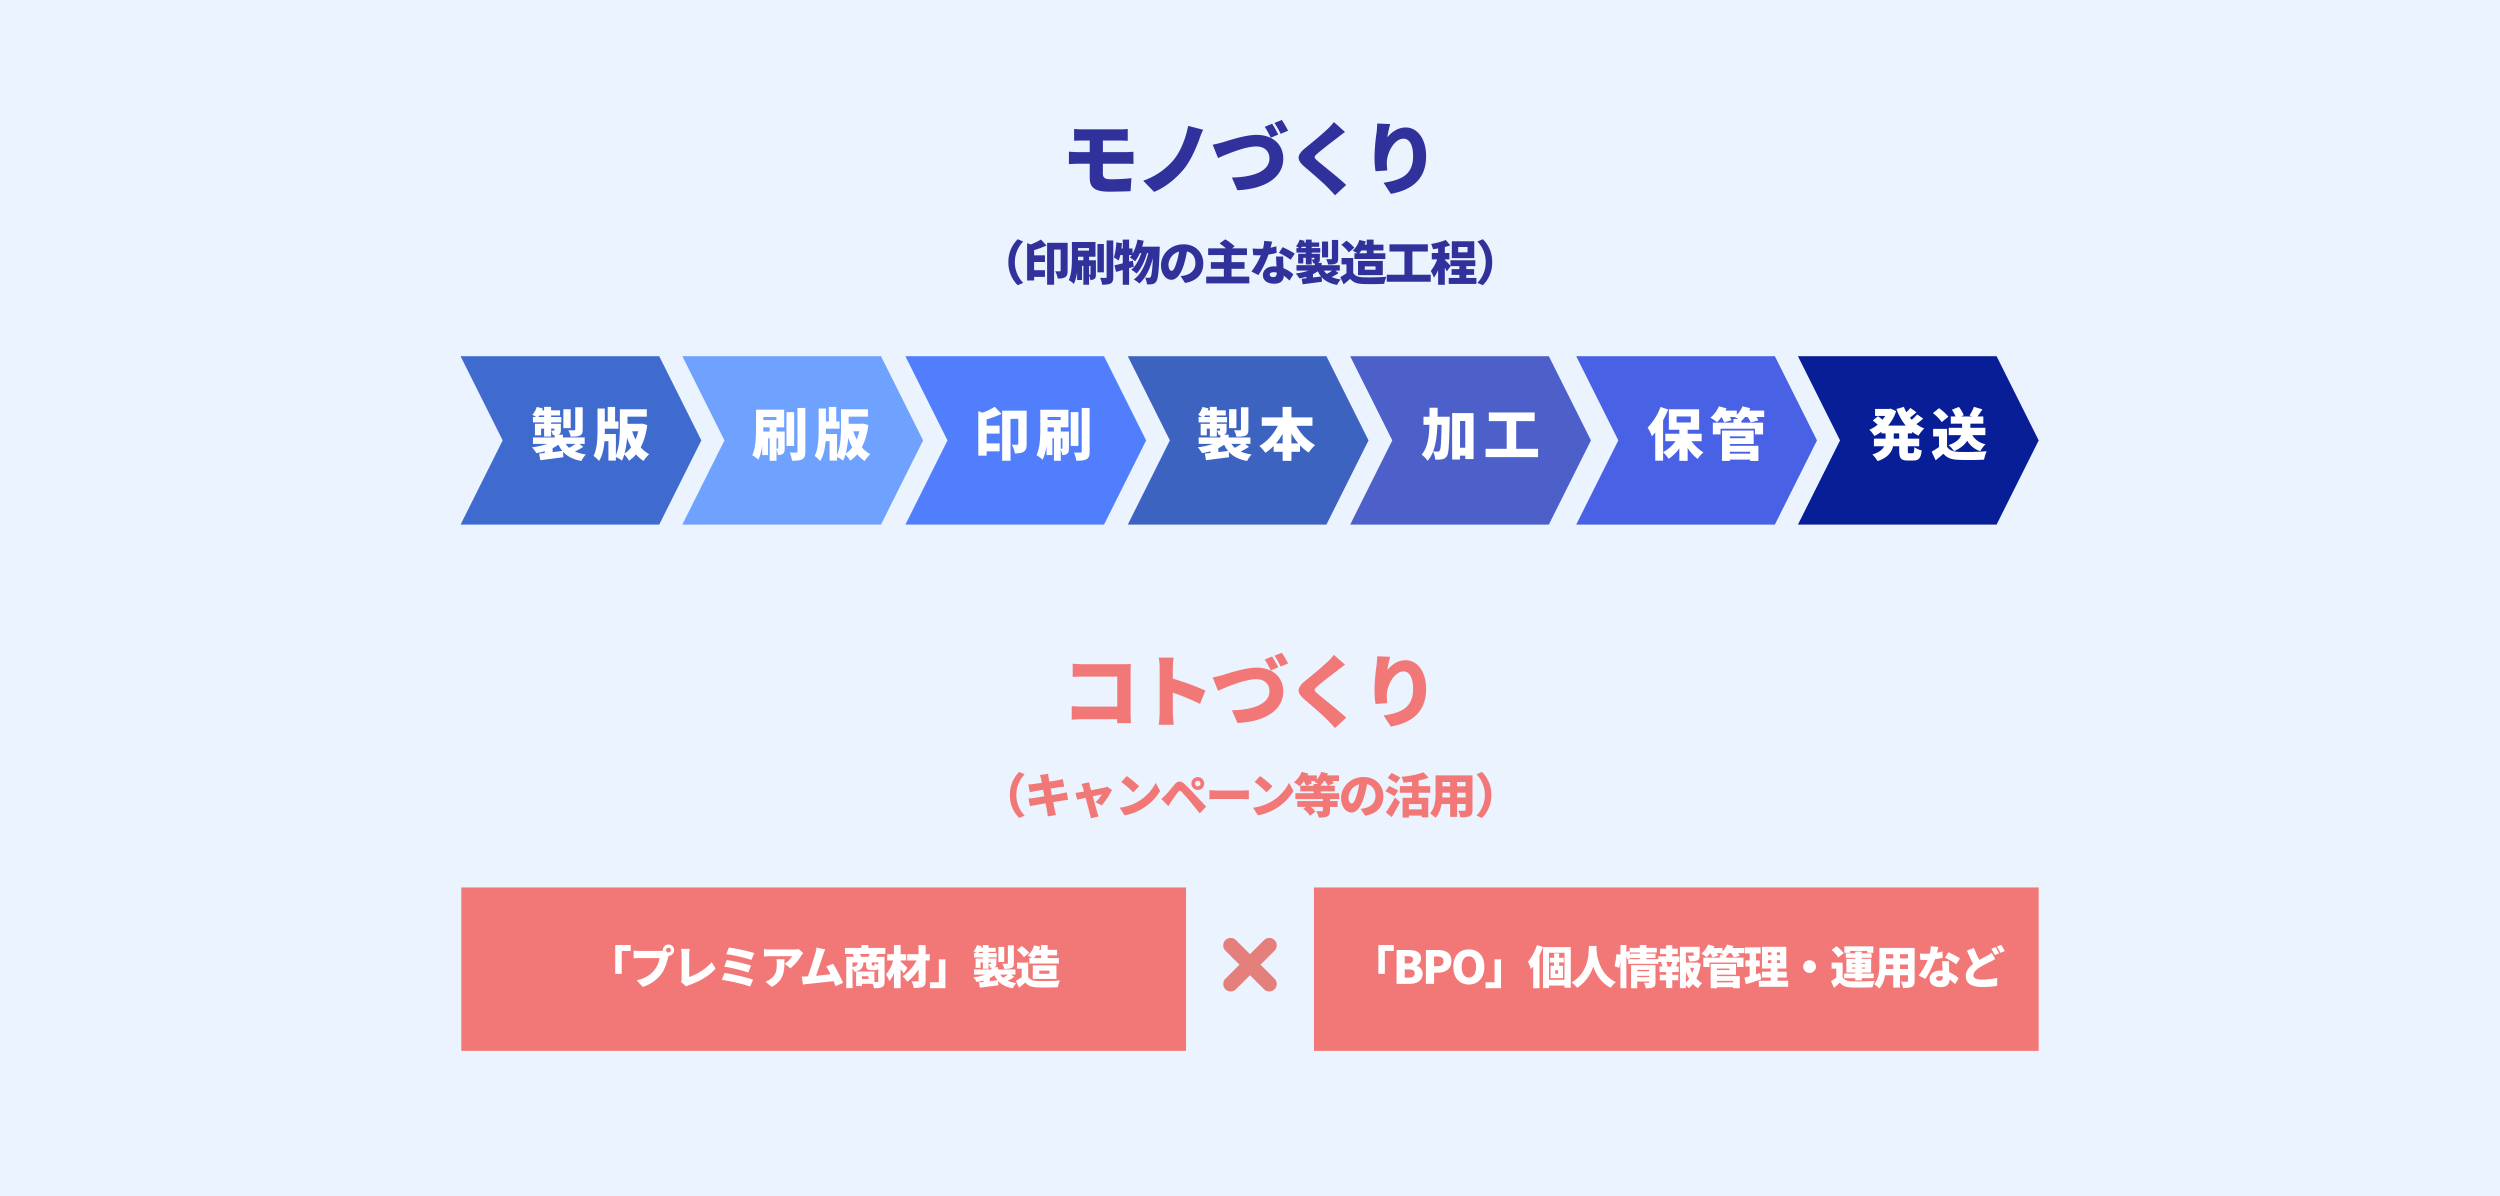 <svg xmlns="http://www.w3.org/2000/svg" xmlns:xlink="http://www.w3.org/1999/xlink" width="1680" height="803.871" viewBox="0 0 1680 803.871"><defs><filter id="a" x="301" y="587.362" width="505.027" height="127.82" filterUnits="userSpaceOnUse"><feOffset dy="3" input="SourceAlpha"/><feGaussianBlur stdDeviation="3" result="b"/><feFlood flood-opacity="0.161"/><feComposite operator="in" in2="b"/><feComposite in="SourceGraphic"/></filter><filter id="c" x="873.973" y="587.362" width="505.027" height="127.82" filterUnits="userSpaceOnUse"><feOffset dy="3" input="SourceAlpha"/><feGaussianBlur stdDeviation="3" result="d"/><feFlood flood-opacity="0.161"/><feComposite operator="in" in2="d"/><feComposite in="SourceGraphic"/></filter><filter id="e" x="1199.21" y="230.362" width="179.789" height="131.178" filterUnits="userSpaceOnUse"><feOffset dy="3" input="SourceAlpha"/><feGaussianBlur stdDeviation="3" result="f"/><feFlood flood-opacity="0.161"/><feComposite operator="in" in2="f"/><feComposite in="SourceGraphic"/></filter><filter id="g" x="300.5" y="230.362" width="179.79" height="131.178" filterUnits="userSpaceOnUse"><feOffset dy="3" input="SourceAlpha"/><feGaussianBlur stdDeviation="3" result="h"/><feFlood flood-opacity="0.161"/><feComposite operator="in" in2="h"/><feComposite in="SourceGraphic"/></filter><filter id="i" x="449.528" y="230.362" width="179.79" height="131.178" filterUnits="userSpaceOnUse"><feOffset dy="3" input="SourceAlpha"/><feGaussianBlur stdDeviation="3" result="j"/><feFlood flood-opacity="0.161"/><feComposite operator="in" in2="j"/><feComposite in="SourceGraphic"/></filter><filter id="k" x="599.407" y="230.362" width="179.789" height="131.178" filterUnits="userSpaceOnUse"><feOffset dy="3" input="SourceAlpha"/><feGaussianBlur stdDeviation="3" result="l"/><feFlood flood-opacity="0.161"/><feComposite operator="in" in2="l"/><feComposite in="SourceGraphic"/></filter><filter id="m" x="748.861" y="230.362" width="179.789" height="131.178" filterUnits="userSpaceOnUse"><feOffset dy="3" input="SourceAlpha"/><feGaussianBlur stdDeviation="3" result="n"/><feFlood flood-opacity="0.161"/><feComposite operator="in" in2="n"/><feComposite in="SourceGraphic"/></filter><filter id="o" x="1050.21" y="230.363" width="179.79" height="131.178" filterUnits="userSpaceOnUse"><feOffset dy="3" input="SourceAlpha"/><feGaussianBlur stdDeviation="3" result="p"/><feFlood flood-opacity="0.161"/><feComposite operator="in" in2="p"/><feComposite in="SourceGraphic"/></filter><filter id="q" x="898.319" y="230.362" width="179.789" height="131.178" filterUnits="userSpaceOnUse"><feOffset dy="3" input="SourceAlpha"/><feGaussianBlur stdDeviation="3" result="r"/><feFlood flood-opacity="0.161"/><feComposite operator="in" in2="r"/><feComposite in="SourceGraphic"/></filter></defs><g transform="translate(0 -7305.638)"><path d="M0,0H1680V803.871H0Z" transform="translate(0 7305.638)" fill="#ebf3ff"/><path d="M8.8-39.7v7.95c1.643-.106,3.392-.159,5.353-.159h5.141v7.791H11.554c-1.749,0-4.717-.212-6.254-.318v8.374c1.7-.106,4.664-.265,6.254-.265h7.738V-7.1c0,5.936,2.279,9.54,12.932,9.54,4.929,0,11.448-.159,14.522-.318l.583-8.745c-4.081.424-8.957.742-13.515.742-3.922,0-5.671-.742-5.671-3.763v-6.678H43.3a48.751,48.751,0,0,1,5.406.159l-.053-8.215c-1.484.106-4.452.265-5.565.265H28.143v-7.791H39.856c1.961,0,3.551.106,4.982.159V-39.7a44.148,44.148,0,0,1-4.982.265h-25.7C12.19-39.432,10.441-39.591,8.8-39.7Zm86.708.53-10.07-2.6C84-34.132,80.613-24.751,75.419-18.6A46.754,46.754,0,0,1,55.226-4.929L62.54,2.6C71.073-.795,78.334-7.579,82.733-12.985c4.187-5.141,7.791-13.25,10.123-19.557A57.431,57.431,0,0,1,95.506-39.167Zm6.413,10.07,3.6,8.957c6.307-2.809,18.232-7.791,25.6-7.791,5.936,0,8.957,3.445,8.957,8.109,0,8.374-10.653,12.508-25.228,12.773l3.71,8.533C138.6.53,149.354-8.056,149.354-19.663c0-10.335-7.844-16.059-17.861-16.059-7.844,0-18.815,3.763-22.631,4.929C106.954-30.263,103.88-29.468,101.919-29.1Zm39.962-14.1L136.9-41.181a71.806,71.806,0,0,1,4.081,7.367l5.035-2.12C145.061-37.789,143.206-41.234,141.881-43.195Zm6.519-2.544-4.982,2.014a59.119,59.119,0,0,1,4.187,7.314l4.982-2.12A75.642,75.642,0,0,0,148.4-45.739Zm42.453,8.056-7.473-6.625a38.448,38.448,0,0,1-4.664,5.035c-3.551,3.392-10.388,9.01-14.628,12.455-5.618,4.611-5.936,7.791-.53,12.455,4.823,4.134,12.455,10.653,15.37,13.727,1.749,1.749,3.5,3.6,5.194,5.512l7.526-6.943c-5.3-5.035-15.741-13.144-19.239-16.165-2.544-2.279-2.65-2.756-.053-4.982,3.339-2.915,9.964-8,13.3-10.494C187.09-34.874,188.892-36.252,190.853-37.683Zm30.369-5.3-8.745-.371a58.931,58.931,0,0,1-.424,6.1,128.269,128.269,0,0,0-1.378,16.907,62.608,62.608,0,0,0,.689,9.063l7.9-.53a44.5,44.5,0,0,1-.318-5.088c0-7,5.141-16.271,11.183-16.271,3.763,0,6.466,3.71,6.466,11.766,0,12.561-7.9,16.006-19.822,17.861l4.876,7.473c14.575-2.7,23.691-10.176,23.691-25.334,0-11.978-6.1-19.292-13.674-19.292-5.512,0-9.646,3.286-12.4,6.625A77.86,77.86,0,0,1,221.222-42.983Z" transform="translate(713 7432)" fill="#30319b"/><path d="M7.844-38.372v8.9c1.643-.106,4.611-.212,7-.212H37.789V-9.54H14.2c-2.491,0-4.929-.159-7-.318V-.689C9.116-.9,12.455-1.06,14.469-1.06H37.736c0,.848-.053,1.749-.053,2.65h9.328c-.159-2.067-.265-5.088-.265-6.89V-32.807c0-1.749.106-4.081.159-5.353-.795.053-3.339.159-5.035.159H14.84C12.932-38,9.964-38.16,7.844-38.372ZM66.3-5.3a59.5,59.5,0,0,1-.636,8h10.07c-.265-2.385-.583-6.572-.583-8V-18.921a165.291,165.291,0,0,1,18.232,7.579L97.043-20.3a175.226,175.226,0,0,0-21.889-8v-7.261a63.012,63.012,0,0,1,.53-6.89H65.667a37.026,37.026,0,0,1,.636,6.89Zm35.616-23.8,3.6,8.957c6.307-2.809,18.232-7.791,25.6-7.791,5.936,0,8.957,3.445,8.957,8.109,0,8.374-10.653,12.508-25.228,12.773l3.71,8.533C138.6.53,149.354-8.056,149.354-19.663c0-10.335-7.844-16.059-17.861-16.059-7.844,0-18.815,3.763-22.631,4.929C106.954-30.263,103.88-29.468,101.919-29.1Zm39.962-14.1L136.9-41.181a71.806,71.806,0,0,1,4.081,7.367l5.035-2.12C145.061-37.789,143.206-41.234,141.881-43.195Zm6.519-2.544-4.982,2.014a59.119,59.119,0,0,1,4.187,7.314l4.982-2.12A75.642,75.642,0,0,0,148.4-45.739Zm42.453,8.056-7.473-6.625a38.448,38.448,0,0,1-4.664,5.035c-3.551,3.392-10.388,9.01-14.628,12.455-5.618,4.611-5.936,7.791-.53,12.455,4.823,4.134,12.455,10.653,15.37,13.727,1.749,1.749,3.5,3.6,5.194,5.512l7.526-6.943c-5.3-5.035-15.741-13.144-19.239-16.165-2.544-2.279-2.65-2.756-.053-4.982,3.339-2.915,9.964-8,13.3-10.494C187.09-34.874,188.892-36.252,190.853-37.683Zm30.369-5.3-8.745-.371a58.931,58.931,0,0,1-.424,6.1,128.269,128.269,0,0,0-1.378,16.907,62.608,62.608,0,0,0,.689,9.063l7.9-.53a44.5,44.5,0,0,1-.318-5.088c0-7,5.141-16.271,11.183-16.271,3.763,0,6.466,3.71,6.466,11.766,0,12.561-7.9,16.006-19.822,17.861l4.876,7.473c14.575-2.7,23.691-10.176,23.691-25.334,0-11.978-6.1-19.292-13.674-19.292-5.512,0-9.646,3.286-12.4,6.625A77.86,77.86,0,0,1,221.222-42.983Z" transform="translate(713 7790)" fill="#f27877"/><path d="M20.64-12.16A21.162,21.162,0,0,0,26.912,3.3l3.68-1.568a19.737,19.737,0,0,1-5.6-13.888,19.737,19.737,0,0,1,5.6-13.888l-3.68-1.568A21.162,21.162,0,0,0,20.64-12.16ZM42.5-27.392a41.409,41.409,0,0,1-6.848,3.328l-2.432-.9V.128h4.7V-2.3h7.3v-4.48h-7.3v-5.5h7.3v-4.48h-7.3v-3.52a63.741,63.741,0,0,0,8.352-3.1Zm17.952,2.176H46.656V2.976h4.7V-20.608h4.384V-6.592c0,.416-.16.576-.576.576-.448,0-1.888,0-3.072-.064a17.4,17.4,0,0,1,1.728,4.928c2.048,0,3.616-.128,4.96-.96,1.312-.8,1.664-2.272,1.664-4.32ZM74.848-9.7h.96v5.568c0,.256-.064.32-.256.32a6.509,6.509,0,0,1-.7-.032Zm-7.456-3.776c.032-.64.032-1.28.032-1.856v-.512h3.584v2.368Zm7.424-8.192v1.728H67.424v-1.728Zm4.64,8.192H74.848V-15.84h4.32v-9.92H63.328v10.432c0,4.544-.128,10.912-2.112,15.2a15.678,15.678,0,0,1,3.424,2.56,27.319,27.319,0,0,0,2.176-8V-.224h3.3V-9.7h.9v12.7h3.84V-3.328A12.96,12.96,0,0,1,75.68-.256a4.058,4.058,0,0,0,2.784-.7c.832-.608.992-1.632.992-3.072ZM84.8-24.384H80.48V-5.376H84.8Zm1.856-2.368v24.48c0,.512-.192.672-.7.672-.544,0-2.144,0-3.68-.064a20.1,20.1,0,0,1,1.376,4.64c2.528,0,4.448-.16,5.76-.9,1.28-.768,1.7-1.984,1.7-4.32V-26.752Zm23.9,4.16c.384-1.28.736-2.624,1.024-3.968l-4.192-.8a31.668,31.668,0,0,1-3.328,9.536v-3.552h-2.3V-27.36H97.5v5.984h-.9c.16-1.184.288-2.368.384-3.52l-3.84-.64A39.8,39.8,0,0,1,91.52-15.36a26.824,26.824,0,0,1,3.232,2.112A26.036,26.036,0,0,0,95.84-16.96H97.5v5.536c-2.112.544-4.032,1.024-5.6,1.344l1.088,4.448c1.376-.384,2.912-.832,4.512-1.312V3.04h4.256V-8.192c1.056-.32,2.112-.64,3.136-.96l-.608-4.1-2.528.672V-16.96h1.76a16.119,16.119,0,0,1-1.216,1.6,26.67,26.67,0,0,1,3.488,2.592,25.189,25.189,0,0,0,3.2-5.536h.96c-1.408,4.416-3.744,8.8-6.784,11.2a16.654,16.654,0,0,1,3.552,2.592c3.136-3.04,5.7-8.672,7.04-13.792h.864c-1.6,7.232-4.672,14.176-9.728,17.792a15.785,15.785,0,0,1,3.744,2.688c4.352-3.68,7.328-10.272,9.088-17.056-.384,8.352-.864,11.712-1.5,12.576a1.309,1.309,0,0,1-1.12.64,21.356,21.356,0,0,1-2.624-.128,12.614,12.614,0,0,1,1.28,4.544,15.746,15.746,0,0,0,3.648-.192A3.823,3.823,0,0,0,120.064.672c1.184-1.632,1.7-7.008,2.24-21.248.032-.544.064-2.016.064-2.016Zm41.056,11.3c0-7.264-5.152-12.9-13.312-12.9-8.544,0-15.1,6.464-15.1,14.08,0,5.472,3.008,9.76,6.976,9.76,3.776,0,6.656-4.288,8.544-10.688a63.686,63.686,0,0,0,1.888-8.352c3.68.864,5.7,3.808,5.7,7.936,0,4.224-2.72,7.072-6.784,8.064a24.351,24.351,0,0,1-3.136.576l2.944,4.608C147.648.384,151.616-4.544,151.616-11.3Zm-23.392.672a9.541,9.541,0,0,1,7.1-8.64,47.5,47.5,0,0,1-1.632,7.2C132.544-8.352,131.584-6.4,130.3-6.4,129.184-6.4,128.224-7.84,128.224-10.624ZM170.592-2.5V-7.744h8.736v-4.48h-8.736V-16.96H180.96V-21.5h-9.984l1.76-1.28A36.723,36.723,0,0,0,166.4-27.52l-3.872,2.72a45.047,45.047,0,0,1,4.288,3.3H154.88v4.544h10.56v4.736H156.7v4.48h8.736V-2.5H153.568V2.08h28.96V-2.5Zm27.264-23.488-5.312-.512a25.486,25.486,0,0,1-.8,5.216q-1.248.1-2.5.1c-1.056,0-2.976-.064-4.448-.224l.352,4.48c1.472.1,2.784.128,4.128.128.352,0,.672,0,1.024-.032a51.534,51.534,0,0,1-6.336,10.944L188.64-3.52a58.855,58.855,0,0,0,6.784-13.792,43.664,43.664,0,0,0,5.44-1.088l-.128-4.448c-1.088.32-2.432.64-3.936.928C197.248-23.52,197.632-24.992,197.856-25.984Zm-1.6,22.112c0-.928.992-1.568,2.56-1.568a11.935,11.935,0,0,1,2.176.224v.16c0,1.792-.576,2.912-2.5,2.912C197.152-2.144,196.256-2.848,196.256-3.872Zm9.088-12.1H200.48c.1,1.792.224,4.448.352,6.72a14.649,14.649,0,0,0-1.7-.1c-4.928,0-7.456,2.752-7.456,5.952,0,3.712,3.3,5.7,7.52,5.7,4.736,0,6.4-2.3,6.5-5.376A34.17,34.17,0,0,1,209.568.192l2.56-4.16a20.838,20.838,0,0,0-6.624-4.16c-.064-1.344-.128-2.592-.16-3.36C205.312-13.056,205.248-14.592,205.344-15.968Zm4.992,2.176,2.752-4.1a64.757,64.757,0,0,0-8.16-4.384l-2.5,3.84A46.507,46.507,0,0,1,210.336-13.792Zm31.9-13.344h-4.192v12.448c0,.384-.16.512-.608.512-.448.032-2.016.032-3.264-.032a14.849,14.849,0,0,1,1.312,3.616c2.208,0,3.84-.032,5.12-.608s1.632-1.5,1.632-3.392Zm-6.752,1.088H231.36v10.656h4.128ZM225.312-4.1a20.607,20.607,0,0,0,3.264-1.984,15.622,15.622,0,0,0,2.208,3.52c-1.824.256-3.68.48-5.472.672ZM238.24-6.528a34.728,34.728,0,0,1-3.648,2.24,11.657,11.657,0,0,1-1.92-2.24ZM217.28-21.664a10.116,10.116,0,0,0,.576-.864h2.656v.864ZM240.32-6.528h3.04v-3.616H231.136v-1.568H228.48a3.32,3.32,0,0,0,.32-.128c.9-.448,1.152-1.088,1.152-2.5v-3.488h-5.5v-.8h5.76v-3.04h-5.76v-.864H229.5v-2.88h-5.056V-27.36h-3.936v1.952h-1.184c.16-.352.288-.736.416-1.088l-3.36-.832a12.563,12.563,0,0,1-2.464,4.448c.544.288,1.44.768,2.144,1.216h-1.856v3.04h6.3v.8H215.36v6.5h3.456V-15.1h1.7v4.448h3.936V-15.1h1.824v.8c0,.256-.1.32-.352.32-.224,0-.928,0-1.472-.032a12.553,12.553,0,0,1,1.056,2.592h.96v1.28H214.24v3.616h8.1a37.687,37.687,0,0,1-8.64,1.92,16.829,16.829,0,0,1,2.432,3.3,36.494,36.494,0,0,0,4.736-1.056v.992c-1.152.128-2.208.224-3.136.32l.64,3.744c3.584-.48,8.416-1.088,12.96-1.7L231.2-2.08c2.368,2.656,5.632,4.32,10.336,5.184a14.368,14.368,0,0,1,2.5-3.68,22.515,22.515,0,0,1-6.176-1.632,38.283,38.283,0,0,0,4.7-2.656Zm21.12-13.536v1.888h-5.024a18.1,18.1,0,0,0,1.408-1.888Zm-8.256,1.888V-14.3h20.768v-3.872h-7.9v-1.888h6.624v-3.9h-6.624V-27.36H261.44v3.392H260c.32-.7.576-1.408.832-2.144l-4.32-.992a16.267,16.267,0,0,1-4.48,7.232,35.22,35.22,0,0,1,3.168,1.7Zm6.944,8.832h7.232V-7.1h-7.232Zm12.1,5.888v-9.536h-16.64v9.536Zm-19.136-18.4a27.38,27.38,0,0,0-5.248-4.768l-3.456,2.784a25.514,25.514,0,0,1,4.992,5.056Zm-.736,6.88h-7.84v4.288h3.3v5.952a45.87,45.87,0,0,1-4.128,2.592l2.24,4.864c1.728-1.376,3.072-2.528,4.384-3.68,2.112,2.464,4.64,3.264,8.448,3.424,4,.192,10.368.128,14.432-.1a23.409,23.409,0,0,1,1.472-4.736,148.7,148.7,0,0,1-15.808.352c-3.136-.128-5.312-.928-6.5-2.912ZM292.128-3.744V-19.328h10.4v-4.864H276.736v4.864h10.048V-3.744H274.912V.96h29.536v-4.7Zm37.056-15.04h-6.272v-3.584h6.272ZM333.7-26.24H318.624v11.328H333.7ZM328.352-1.6V-3.648H333.6V-7.52h-5.248V-9.5h6.08v-3.968H317.7v3.648a47.882,47.882,0,0,0-3.776-3.84v-.384h3.072v-4.32H313.92v-4a38.182,38.182,0,0,0,3.68-1.152L314.528-27.1a44.325,44.325,0,0,1-9.856,2.656,14.782,14.782,0,0,1,1.28,3.552c1.12-.128,2.272-.32,3.456-.512v3.04h-4.256v4.32H308.8a29.191,29.191,0,0,1-4.32,7.776,24.938,24.938,0,0,1,2.112,4.48,25.622,25.622,0,0,0,2.816-5.056V3.04h4.512V-8.576c.544.96,1.024,1.92,1.344,2.624l2.56-3.552h5.888V-7.52h-5.248v3.872h5.248V-1.6h-7.168V2.432h18.592V-1.6ZM345.76-12.16a21.162,21.162,0,0,0-6.272-15.456l-3.68,1.568a19.737,19.737,0,0,1,5.6,13.888,19.737,19.737,0,0,1-5.6,13.888l3.68,1.568A21.162,21.162,0,0,0,345.76-12.16Z" transform="translate(657 7494)" fill="#30319b"/><path d="M20.64-12.16A21.162,21.162,0,0,0,26.912,3.3l3.68-1.568a19.737,19.737,0,0,1-5.6-13.888,19.737,19.737,0,0,1,5.6-13.888l-3.68-1.568A21.162,21.162,0,0,0,20.64-12.16ZM41.568-22.976c.1.544.288,1.472.512,2.656-2.624.416-4.928.736-5.952.864-.992.128-2.016.192-3.136.256l1.024,5.28c1.184-.32,2.048-.512,3.136-.736.864-.16,3.168-.544,5.824-.96.256,1.408.544,2.912.832,4.384-3.008.48-5.728.9-7.136,1.12-1.088.16-2.688.352-3.584.384l1.088,5.12c.736-.192,1.952-.416,3.392-.672,1.312-.256,4.064-.736,7.1-1.248.448,2.432.832,4.448.992,5.44.192.96.256,2.112.416,3.36l5.568-.96c-.288-1.12-.608-2.3-.832-3.264-.224-1.088-.608-3.072-1.056-5.408,2.624-.416,4.992-.8,6.4-1.024,1.216-.192,2.688-.448,3.648-.512l-1.024-5.088c-.928.256-2.272.576-3.52.832-1.344.256-3.744.672-6.4,1.12-.288-1.5-.576-2.976-.832-4.384,2.4-.384,4.576-.736,5.792-.928,1.024-.128,2.5-.352,3.328-.416l-.928-5.056c-.9.256-2.336.576-3.392.768-1.024.192-3.2.576-5.664.96-.224-1.248-.416-2.208-.48-2.688-.16-.8-.256-1.984-.352-2.624l-5.472.864C41.12-24.736,41.344-23.936,41.568-22.976Zm32.32,2.24L68.7-19.52a13.68,13.68,0,0,1,.992,2.464c.224.672.48,1.6.736,2.624-1.248.224-2.208.384-2.624.448-1.12.192-2.048.288-3.1.384l1.184,4.608c1.024-.224,3.2-.7,5.664-1.248,1.12,4.224,2.3,8.864,2.816,10.72a21.888,21.888,0,0,1,.64,3.072l5.248-1.28C80,1.6,79.488-.064,79.328-.608c-.544-1.792-1.792-6.368-2.976-10.656,2.88-.608,5.376-1.12,6.112-1.248a27.264,27.264,0,0,1-4.288,5.28L82.432-5.12a55.673,55.673,0,0,0,6.816-10.368L86.112-17.7a8.734,8.734,0,0,1-1.824.576c-1.344.288-5.312,1.056-9.088,1.792-.288-1.056-.544-2.016-.768-2.784C74.24-18.944,74.016-19.872,73.888-20.736Zm25.28-4.1L95.488-20.9a66.7,66.7,0,0,1,8.032,7.008l3.968-4.064A64.566,64.566,0,0,0,99.168-24.832ZM94.432-3.584l3.3,5.12a34.148,34.148,0,0,0,11.456-4.224,34.6,34.6,0,0,0,12.448-12.128l-3.008-5.472A30.922,30.922,0,0,1,106.4-7.488,32.93,32.93,0,0,1,94.432-3.584Zm50.624-16.224a1.857,1.857,0,0,1,1.856-1.856,1.857,1.857,0,0,1,1.856,1.856,1.857,1.857,0,0,1-1.856,1.856A1.857,1.857,0,0,1,145.056-19.808Zm-2.432,0a4.248,4.248,0,0,0,4.288,4.288,4.275,4.275,0,0,0,4.32-4.288,4.3,4.3,0,0,0-4.32-4.32A4.275,4.275,0,0,0,142.624-19.808ZM122.4-9.5l4.672,4.832c.608-.928,1.408-2.144,2.176-3.264,1.216-1.728,3.232-4.672,4.352-6.144.8-1.056,1.5-1.088,2.432-.16,1.056,1.088,3.808,4.16,5.7,6.432,1.792,2.144,4.416,5.472,6.5,8.064l4.288-4.608c-2.464-2.624-5.792-6.176-7.936-8.48-1.952-2.112-4.224-4.48-6.5-6.624-2.656-2.5-4.768-2.144-6.784.256-2.3,2.752-4.64,5.664-6.048,7.072A34.931,34.931,0,0,1,122.4-9.5Zm32.352-5.856v6.112c1.312-.1,3.712-.192,5.536-.192H177.28c1.312,0,3.1.16,3.936.192V-15.36c-.928.064-2.5.224-3.936.224H160.288C158.72-15.136,156.032-15.264,154.752-15.36Zm34.016-9.472-3.68,3.936a66.7,66.7,0,0,1,8.032,7.008l3.968-4.064A64.566,64.566,0,0,0,188.768-24.832ZM184.032-3.584l3.3,5.12a34.148,34.148,0,0,0,11.456-4.224,34.6,34.6,0,0,0,12.448-12.128l-3.008-5.472A30.922,30.922,0,0,1,196-7.488,32.93,32.93,0,0,1,184.032-3.584Zm35.68-14.752,3.872-1.632a13.039,13.039,0,0,0-.736-1.536h3.072c-.192.192-.384.352-.576.512.608.352,1.536.9,2.336,1.472h-2.944v1.184ZM241.92-9.408v-3.9H229.568V-14.56h9.408v-3.776h-9.408v-.448a21.875,21.875,0,0,0,2.176-2.72h.7a17.379,17.379,0,0,1,1.856,3.168l3.968-1.632a12.254,12.254,0,0,0-.928-1.536h4.48V-25.28h-8c.192-.416.384-.864.544-1.28l-4.448-1.12a16.029,16.029,0,0,1-3.04,5.184V-25.28h-6.24c.192-.384.384-.8.576-1.184l-4.448-1.216a18.623,18.623,0,0,1-5.28,7.072,27.218,27.218,0,0,1,3.872,2.592,25.6,25.6,0,0,0,2.848-3.328,17.819,17.819,0,0,1,1.44,3.008h-3.872v3.776h8.96v1.248H212.512v3.9h18.432v1.376H213.792v3.9h5.7L217.856-2.88a22.143,22.143,0,0,1,4.512,4.768l3.584-2.88a17.2,17.2,0,0,0-3.04-3.136h8.032V-1.7c0,.384-.16.48-.672.48s-2.432,0-3.744-.064a17.257,17.257,0,0,1,1.664,4.32,14.55,14.55,0,0,0,5.6-.7c1.536-.672,1.984-1.792,1.984-3.9v-2.56h5.12v-3.9h-5.12V-9.408Zm29.7-1.888c0-7.264-5.152-12.9-13.312-12.9-8.544,0-15.1,6.464-15.1,14.08,0,5.472,3.008,9.76,6.976,9.76,3.776,0,6.656-4.288,8.544-10.688a63.684,63.684,0,0,0,1.888-8.352c3.68.864,5.7,3.808,5.7,7.936,0,4.224-2.72,7.072-6.784,8.064a24.351,24.351,0,0,1-3.136.576l2.944,4.608C267.648.384,271.616-4.544,271.616-11.3Zm-23.392.672a9.541,9.541,0,0,1,7.1-8.64,47.5,47.5,0,0,1-1.632,7.2C252.544-8.352,251.584-6.4,250.3-6.4,249.184-6.4,248.224-7.84,248.224-10.624ZM283.04-23.808c-1.376-.864-4.192-2.272-5.888-3.136l-2.624,3.36c1.76,1.056,4.512,2.592,5.76,3.52Zm-1.408,8.7c-1.44-.864-4.384-2.24-6.144-3.04l-2.5,3.456c1.888.992,4.736,2.528,6.048,3.456ZM277.248,2.688c1.952-3.2,3.872-6.656,5.568-10.016l-3.424-3.1a91.091,91.091,0,0,1-6.08,9.984Zm20.128-5.152h-8.608V-6.048h8.608Zm5.76-11.168V-18.08h-7.808v-3.744a42.161,42.161,0,0,0,6.688-1.952l-3.52-3.648c-3.552,1.5-9.312,2.592-14.688,3.1a17.5,17.5,0,0,1,1.312,3.968c1.888-.16,3.84-.384,5.792-.672v2.944H282.72v4.448h8.192v3.392h-6.368V3.008h4.224V1.728h8.608V2.88h4.416V-10.24h-6.464v-3.392Zm18.048,3.168v-3.168h5.7v3.168Zm-9.952,0q.1-1.68.1-3.168h5.152v3.168Zm5.248-10.4v2.912h-5.152v-2.912Zm10.4,2.912h-5.7v-2.912h5.7Zm4.64-7.328h-24.8v11.424c0,4.512-.256,10.272-3.744,14.08a18.657,18.657,0,0,1,3.68,3.008c2.24-2.4,3.456-5.824,4.064-9.312h5.76V2.592h4.7V-6.08h5.7v3.84c0,.544-.224.736-.8.736s-2.656.032-4.224-.1a16.508,16.508,0,0,1,1.472,4.448c2.848.032,4.832-.064,6.3-.8,1.408-.7,1.888-1.92,1.888-4.224Zm12.64,13.12a21.162,21.162,0,0,0-6.272-15.456l-3.68,1.568a19.737,19.737,0,0,1,5.6,13.888,19.737,19.737,0,0,1-5.6,13.888l3.68,1.568A21.162,21.162,0,0,0,344.16-12.16Z" transform="translate(658 7852)" fill="#f27877"/><g transform="matrix(1, 0, 0, 1, 0, 7305.64)" filter="url(#a)"><path d="M0,0H487.027V109.82H0Z" transform="translate(310 593.36)" fill="#f27877"/></g><g transform="matrix(1, 0, 0, 1, 0, 7305.64)" filter="url(#c)"><path d="M0,0H487.027V109.82H0Z" transform="translate(882.97 593.36)" fill="#f27877"/></g><path d="M30.71-27.376H20.32v19.4h4.37V-23.4h6.02Zm23.775,3.453a1.63,1.63,0,0,1,1.62-1.62,1.63,1.63,0,0,1,1.62,1.62A1.63,1.63,0,0,1,56.1-22.3,1.63,1.63,0,0,1,54.484-23.923Zm-2.17,0a1.614,1.614,0,0,0,.031.4,15.927,15.927,0,0,1-2.2.153H36.669c-1.008,0-3.025-.153-3.973-.275v5.226c.795-.061,2.475-.153,3.973-.153H50.115a17.167,17.167,0,0,1-3.361,7.884C44.339-7.7,40.886-5.007,34.744-3.632L38.777.8A25.059,25.059,0,0,0,51.215-7.788c2.628-3.545,3.881-8.19,4.614-11.062.092-.367.214-.825.367-1.283a3.791,3.791,0,0,0,3.7-3.789A3.808,3.808,0,0,0,56.1-27.712,3.808,3.808,0,0,0,52.315-23.923ZM64.477-2.593,67.991.463A7.945,7.945,0,0,1,70.1-.515c6.967-2.445,13.354-6.02,17.663-11.062l-2.628-4.217A36.02,36.02,0,0,1,70.008-5.863V-20.928a24,24,0,0,1,.336-3.85H64.538a20.171,20.171,0,0,1,.4,3.85V-4.854A4.61,4.61,0,0,1,64.477-2.593ZM96.655-25.634l-1.711,4.4a109.4,109.4,0,0,1,16.868,3.881l1.895-4.614A115.2,115.2,0,0,0,96.655-25.634ZM95.28-17.322,93.569-12.83a113.526,113.526,0,0,1,16.2,3.911l1.8-4.645A138.377,138.377,0,0,0,95.28-17.322ZM93.752-8.643,91.888-3.968C96.778-3.235,106.77-1.1,110.926.555l2.047-4.645A138.746,138.746,0,0,0,93.752-8.643Zm52.866-13.293-2.934-2.72a21.106,21.106,0,0,1-3.667.306h-15.86a26.571,26.571,0,0,1-3.881-.336v5.1a36.7,36.7,0,0,1,3.881-.244h15.1a16.605,16.605,0,0,1-5.042,5.042l3.82,3.056a31.978,31.978,0,0,0,7.212-8.373C145.549-20.592,146.252-21.478,146.619-21.936Zm-12.59,4.156H128.65a17.4,17.4,0,0,1,.244,3.056c0,4.981-.764,7.579-4.156,10.145a11.868,11.868,0,0,1-3.484,1.864L125.564.8C134.181-4,134.028-10.6,134.028-17.78Zm27.411-6.662-5.867-1.192a25.466,25.466,0,0,1-.795,3.85c-.917,3.27-3.3,10.94-5.073,15.524a2.313,2.313,0,0,1-.458.031c-1.039.031-2.536.031-3.636.031l.856,5.409c1.008-.122,2.292-.306,3.056-.4,3.7-.4,12.468-1.283,17.51-1.895.52,1.222.978,2.384,1.345,3.392l5.012-2.231a97.09,97.09,0,0,0-6.662-12.865l-4.645,1.895a34.587,34.587,0,0,1,2.9,5.164c-2.811.336-6.448.764-9.718,1.07,1.467-4.064,3.7-11.032,4.737-14.057C160.492-22.12,160.981-23.434,161.439-24.442Zm24.111,4.981a15.7,15.7,0,0,0-.764-1.925h6.6a18.476,18.476,0,0,1-.886,1.925Zm11.49,5.317a7.839,7.839,0,0,1-2.261-.978c-.092,1.314-.214,1.528-.642,1.528h-.947c-.428,0-.489-.061-.489-.764v-1.314h4.339Zm-17.266-1.528h3.453c-.122,1.681-.642,2.628-3.453,3.148ZM190.531-4.518H186.1V-6.352h4.431Zm11.276-16.868v-4H190.378v-1.986h-4.584v1.986H174.7v4h5.287c.244.581.52,1.283.733,1.925h-5.164V1.594h4.217V-11.638a8.921,8.921,0,0,1,1.314,2.292c4.8-1.039,5.776-3.056,6.02-6.326h1.8V-14.3c0,2.842.611,3.82,3.636,3.82h2.078a2.987,2.987,0,0,0,2.414-.825v8.281c0,.428-.183.581-.672.581-.306,0-1.039,0-1.864-.031V-9.56H182.189V.219H186.1V-1.309h7.212a15.341,15.341,0,0,1,.886,2.995c2.353,0,4.064-.092,5.409-.764,1.314-.672,1.711-1.864,1.711-3.881v-16.5h-5.9c.336-.55.733-1.192,1.161-1.925ZM216.72-12c-.642-.672-3.392-3.239-4.614-4.217v-.764h3.7V-21.2h-3.7v-6.173h-4.492V-21.2h-4.492v4.217h4a26.118,26.118,0,0,1-4.8,9.412,24.608,24.608,0,0,1,2.231,4.492,21.694,21.694,0,0,0,3.056-5.439V1.655h4.492V-11.21c.795,1.039,1.589,2.139,2.109,2.995Zm14.943-9.2h-2.781v-6.142h-4.737V-21.2h-7.64v4.217h6.326a28.413,28.413,0,0,1-9.443,10.665,18.2,18.2,0,0,1,3.239,3.636,34.579,34.579,0,0,0,7.517-8.251v7.3c0,.519-.214.7-.764.7s-2.384,0-3.881-.061a17.749,17.749,0,0,1,1.467,4.462c2.689,0,4.675-.122,6.081-.856,1.375-.7,1.834-1.864,1.834-4.217V-16.986h2.781Zm.122,22.858h10.39v-19.4h-4.37V-2.318h-6.02Zm56.381-28.817h-4v11.887c0,.367-.153.489-.581.489-.428.031-1.925.031-3.117-.031a14.18,14.18,0,0,1,1.253,3.453,12.353,12.353,0,0,0,4.889-.581c1.222-.55,1.558-1.436,1.558-3.239Zm-6.448,1.039h-3.942v10.176h3.942ZM272-5.16a19.679,19.679,0,0,0,3.117-1.895,14.918,14.918,0,0,0,2.109,3.361c-1.742.244-3.514.458-5.226.642Zm12.346-2.322a33.162,33.162,0,0,1-3.484,2.139,11.133,11.133,0,0,1-1.833-2.139ZM264.33-21.936a9.653,9.653,0,0,0,.55-.825h2.536v.825Zm22,14.454h2.9v-3.453H277.562v-1.5h-2.536a3.172,3.172,0,0,0,.306-.122c.856-.428,1.1-1.039,1.1-2.384v-3.331h-5.256v-.764h5.5v-2.9h-5.5v-.825H276v-2.75h-4.828v-1.864h-3.759v1.864h-1.131c.153-.336.275-.7.4-1.039l-3.209-.795a12,12,0,0,1-2.353,4.248c.52.275,1.375.733,2.047,1.161H261.4v2.9h6.02v.764H262.5v6.2h3.3v-3.606h1.62v4.248h3.759v-4.248h1.742v.764c0,.244-.092.306-.336.306-.214,0-.886,0-1.406-.031a11.989,11.989,0,0,1,1.008,2.475h.917v1.222H261.427v3.453h7.731a35.99,35.99,0,0,1-8.251,1.834A16.07,16.07,0,0,1,263.23-2.5a34.851,34.851,0,0,0,4.523-1.008v.947c-1.1.122-2.109.214-2.995.306l.611,3.575C268.792.86,273.406.28,277.745-.3l-.122-2.934C279.884-.7,283,.891,287.493,1.716A13.72,13.72,0,0,1,289.877-1.8a21.5,21.5,0,0,1-5.9-1.558,36.559,36.559,0,0,0,4.492-2.536ZM306.5-20.409v1.8h-4.8a17.285,17.285,0,0,0,1.345-1.8Zm-7.884,1.8v3.7h19.833v-3.7H310.9v-1.8h6.326v-3.728H310.9v-3.239h-4.4v3.239h-1.375c.306-.672.55-1.345.795-2.047l-4.125-.947a15.534,15.534,0,0,1-4.278,6.906,33.635,33.635,0,0,1,3.025,1.62Zm6.631,8.434h6.906v2.139h-6.906ZM316.8-4.549v-9.106h-15.89v9.106ZM298.525-22.12a26.148,26.148,0,0,0-5.012-4.553l-3.3,2.659a24.365,24.365,0,0,1,4.767,4.828Zm-.7,6.57h-7.487v4.095h3.148v5.684A43.8,43.8,0,0,1,289.541-3.3l2.139,4.645c1.65-1.314,2.934-2.414,4.187-3.514C297.883.188,300.3.952,303.934,1.1c3.82.183,9.9.122,13.782-.092a22.358,22.358,0,0,1,1.406-4.523,142,142,0,0,1-15.1.336c-2.995-.122-5.073-.886-6.2-2.781Z" transform="translate(393.121 7968.05)" fill="#fff"/><path d="M30.71-27.374H20.32v19.4h4.37V-23.4h6.02ZM32.574-1.247h8.587c4.95,0,8.893-2.078,8.893-6.723a5.158,5.158,0,0,0-4.034-5.348v-.122a5.31,5.31,0,0,0,2.964-4.92c0-4.37-3.759-5.653-8.465-5.653H32.574Zm5.47-13.721v-4.859h2.261c2.292,0,3.361.672,3.361,2.292,0,1.558-1.039,2.567-3.361,2.567Zm0,9.534v-5.531h2.72c2.659,0,3.973.764,3.973,2.628,0,1.956-1.345,2.9-3.973,2.9Zm14.24,4.187h5.47V-8.795h2.659c4.828,0,8.984-2.384,8.984-7.792,0-5.623-4.125-7.426-9.106-7.426H52.284ZM57.754-13.1v-6.57h2.231c2.628,0,4.095.795,4.095,3.086,0,2.231-1.283,3.484-3.942,3.484ZM81.132-.819c6.2,0,10.42-4.462,10.42-11.918,0-7.426-4.217-11.673-10.42-11.673s-10.42,4.217-10.42,11.673S74.928-.819,81.132-.819Zm0-4.706c-2.995,0-4.828-2.811-4.828-7.212s1.834-7,4.828-7,4.859,2.6,4.859,7S84.126-5.525,81.132-5.525ZM92.377,1.656h10.39v-19.4H98.4V-2.316h-6.02Zm34.47-28.97a31.671,31.671,0,0,1-6.02,11.215,29.8,29.8,0,0,1,2.047,4.889,23.464,23.464,0,0,0,1.5-1.864V1.687h4.217V-20.285a56.99,56.99,0,0,0,2.322-5.776ZM141.118-8.061h-1.956v-2.322h1.956Zm3.789-7.579v-3.148H141.79v-2.934H138.4v2.934h-2.873v3.148H138.4v2.261h-2.353V-5.1h8.373v-8.281H141.79V-15.64Zm-9.9,11.673V-22.149H145.4V-3.967Zm-4.034-22V1.626h4.034V-.147H145.4v1.5h4.217V-25.969Zm30.864-.795c-.214,4,.458,17.541-11.7,24.6a14.8,14.8,0,0,1,3.789,3.575A27.01,27.01,0,0,0,164.74-12.951C166.573-7.6,170-1.919,176.5,1.381a13.066,13.066,0,0,1,3.423-3.789c-11.337-5.378-12.8-17.938-13.048-22.338q.046-1.146.092-2.017ZM194.259-5.8v-.856h8.1V-5.8Zm8.1-4.859v.947h-8.1v-.947Zm4.187-3.178H190.164V1.717h4.095V-2.805h8.1v.336c0,.367-.153.489-.55.489s-1.864.031-2.934-.061a15.271,15.271,0,0,1,1.161,3.759c2.109,0,3.7-.031,4.92-.642,1.253-.581,1.589-1.62,1.589-3.453Zm-16.5-7.7v1.192c-.275-.642-.55-1.345-.856-2.017H196v.825ZM200.4-17.81v-.825h6.173v-2.9H200.4v-.825h7.059v-3.086H200.4v-1.925H196v1.925h-6.845v3.025l-.428-.947-1.742.733v-4.737h-4V-20.9l-2.75-.336a43.35,43.35,0,0,1-1.192,8.1l3.178,1.1a39.658,39.658,0,0,0,.764-4.523V1.656h4V-19.857a23.329,23.329,0,0,1,.733,2.231l2.322-1.1v.092H196v.825h-7.792v3.117h20.23V-17.81Zm17.357,4.92h-3.942l.886-.244a12.893,12.893,0,0,0-.856-2.873h3.911c-.244.947-.581,2.047-.886,2.873Zm.061-8.373h3.728V-24.9H217.82v-2.353h-4.095V-24.9h-4.156v3.636h4.156V-19.7h-5.256v3.7h2.811l-.978.244a17.07,17.07,0,0,1,.856,2.873H209.2v3.7h4.523v1.834h-4.278v3.7h4.278V1.565h4.095V-3.661h4.034v-3.7H217.82V-9.192h4.339v-3.7h-1.895c.367-.825.764-1.8,1.253-2.873l-1.008-.244h2.139v-3.7H217.82ZM226.988-9.65a30.788,30.788,0,0,0,2.231,4.981,17.433,17.433,0,0,1-2.231,2.506Zm5.439-2.414a21.055,21.055,0,0,1-1.1,3.484,19.735,19.735,0,0,1-1.528-3.484Zm1.925-3.636-.7.153h-6.662V-22.3h5.164v1.772c0,.336-.153.4-.611.428-.428,0-2.17,0-3.423-.061a14.785,14.785,0,0,1,1.192,3.789,13.524,13.524,0,0,0,5.226-.611c1.345-.581,1.711-1.65,1.711-3.453v-5.714H222.984V1.626h4V-.391a12.551,12.551,0,0,1,1.834,2.109,17.393,17.393,0,0,0,2.9-2.9,16.114,16.114,0,0,0,3.392,2.9,15.877,15.877,0,0,1,2.873-3.484,14.243,14.243,0,0,1-3.973-3.056,32.884,32.884,0,0,0,2.964-9.932ZM258.768-3.264v1.039H247.859V-3.264Zm-2.536-8.281v1.008h-8.373v-1.008ZM247.859-7.42h12.8v-7.242H243.642V1.717h4.217V.984h10.909v.733H263.2V-6.442h-15.34Zm18.457-17.938h-8.067c.214-.428.428-.856.611-1.283l-4.217-1.039a13.7,13.7,0,0,1-3.056,4.584v-2.261h-6.081c.214-.4.4-.795.581-1.192l-4.125-1.131a16.17,16.17,0,0,1-4.584,6.142,26.3,26.3,0,0,1,3.606,2.384,28.084,28.084,0,0,0,2.384-2.75h.031a16.851,16.851,0,0,1,1.375,2.842l3.973-1.131a11.564,11.564,0,0,0-.886-1.711h2.414a20.264,20.264,0,0,1,2.2,1.07h-2.689v1.956H238.691v6.3h4.156v-3.025h18.518v3.025h4.339v-6.3H254.062v-1.008l.031.031a17.964,17.964,0,0,0,1.925-2.047h1.406a19.007,19.007,0,0,1,1.681,2.873l4.125-1.1a15.814,15.814,0,0,0-1.1-1.772h4.186ZM276.859-8.55c-.917.306-1.864.581-2.781.886v-5.287h2.567v-4.064h-2.567v-4.675H277.2v-4.095H266.714v4.095h3.148v4.675h-2.873v4.064h2.873v6.54c-1.314.367-2.506.7-3.514.947l.978,4.523c3.056-.978,6.845-2.2,10.3-3.392Zm5.287-8.587h2.292v1.864h-2.292Zm0-5.287h2.292v1.834h-2.292Zm8.067,1.834h-2.078v-1.834h2.078Zm0,5.317h-2.078v-1.864h2.078Zm-1.65,11.979v-2.2h6.142V-9.467h-6.142v-2.078h5.867V-26.152H278.143v14.607h5.867v2.078h-5.959v3.973h5.959v2.2h-7.976v4h19.68v-4Zm21.544-13.843a4.291,4.291,0,0,0-4.278,4.278,4.291,4.291,0,0,0,4.278,4.278,4.291,4.291,0,0,0,4.278-4.278A4.291,4.291,0,0,0,310.107-17.137ZM337.335-23.4h11.521v1.253h4.095v-4.339h-19.5v4.339h3.881Zm1.253,11.887v-.733h2.261v.733Zm0-3.911h2.261v.733h-2.261Zm8.954,0v.733h-2.384v-.733Zm0,3.911h-2.384v-.733h2.384Zm-6.692,7.945h4.309v-1.5h8.006V-8.214h-8.006v-.672h6.326v-9.168h-6.326v-.7h6.631v-2.995h-6.631v-1.222h-4.309v1.222h-6.417v2.995h6.417v.7h-6.02v9.168h6.02v.672h-7.517v3.148h7.517Zm-7.792-18.243a27.01,27.01,0,0,0-4.767-4.767L324.9-24.074A25.626,25.626,0,0,1,329.389-19Zm-.733,6.265H324.9v4.095h3.178v5.989c-1.192.886-2.445,1.742-3.575,2.414l2.047,4.431C328.106.067,329.3-1,330.459-2.133c1.8,2.322,4.095,3.117,7.548,3.27,3.911.183,10.42.122,14.424-.092a20.325,20.325,0,0,1,1.375-4.309,145.772,145.772,0,0,1-15.738.306c-2.872-.122-4.737-.917-5.745-2.811Zm38.5,4.309v-3.025h5.439v3.025Zm-9.5,0q.092-1.6.092-3.025h4.92v3.025Zm5.012-9.932v2.781h-4.92v-2.781Zm9.932,2.781h-5.439v-2.781h5.439Zm4.431-7H357.014v10.909c0,4.309-.244,9.809-3.575,13.446a17.817,17.817,0,0,1,3.514,2.873c2.139-2.292,3.3-5.562,3.881-8.893h5.5V1.228h4.492V-7.053h5.439v3.667c0,.519-.214.7-.764.7s-2.536.031-4.034-.092a15.763,15.763,0,0,1,1.406,4.248c2.72.031,4.614-.061,6.02-.764,1.345-.672,1.8-1.834,1.8-4.034Zm15.982-.672-5.073-.489a24.339,24.339,0,0,1-.764,4.981q-1.192.092-2.384.092c-1.008,0-2.842-.061-4.248-.214l.336,4.278c1.406.092,2.659.122,3.942.122.336,0,.642,0,.978-.031A49.212,49.212,0,0,1,383.417-6.87l4.462,2.261a56.2,56.2,0,0,0,6.478-13.171,41.7,41.7,0,0,0,5.195-1.039l-.122-4.248c-1.039.306-2.322.611-3.759.886C396.1-23.707,396.465-25.113,396.679-26.06ZM395.151-4.944c0-.886.947-1.5,2.445-1.5a11.4,11.4,0,0,1,2.078.214v.153c0,1.711-.55,2.781-2.384,2.781C396.007-3.294,395.151-3.967,395.151-4.944ZM403.83-16.5h-4.645c.092,1.711.214,4.248.336,6.417a13.989,13.989,0,0,0-1.62-.092c-4.706,0-7.12,2.628-7.12,5.684,0,3.545,3.148,5.439,7.181,5.439,4.523,0,6.112-2.2,6.2-5.134a32.627,32.627,0,0,1,3.7,3.117l2.445-3.973a19.9,19.9,0,0,0-6.326-3.973c-.061-1.283-.122-2.475-.153-3.209C403.8-13.715,403.738-15.182,403.83-16.5Zm4.767,2.078,2.628-3.911a61.842,61.842,0,0,0-7.792-4.187l-2.384,3.667A44.413,44.413,0,0,1,408.6-14.418Zm11.918-11.032-4.645,1.895c1.345,3.178,2.781,6.326,4.187,8.923-2.811,2.139-4.981,4.645-4.981,8.129,0,5.653,4.859,7.365,11.154,7.365a55.361,55.361,0,0,0,9.9-.795l.061-5.317a52.842,52.842,0,0,1-10.084,1.161c-3.911,0-5.867-.947-5.867-2.964s1.711-3.636,4.064-5.195a65.72,65.72,0,0,1,7.09-3.789c1.222-.611,2.322-1.192,3.423-1.834l-2.322-4.37a22.055,22.055,0,0,1-3.178,2.078c-1.283.733-3.148,1.711-5.1,2.842A62.39,62.39,0,0,1,420.515-25.449ZM435.091-26l-2.872,1.161a41.407,41.407,0,0,1,2.353,4.248l2.9-1.222C436.925-22.882,435.855-24.869,435.091-26Zm3.759-1.467L435.978-26.3a34.088,34.088,0,0,1,2.414,4.217l2.872-1.222A43.61,43.61,0,0,0,438.85-27.466Z" transform="translate(905.932 7968.049)" fill="#fff"/><path d="M25.955,30.955a4.984,4.984,0,0,1-3.536-1.464L-3.536,3.536a5,5,0,0,1,0-7.071,5,5,0,0,1,7.071,0L29.49,22.419a5,5,0,0,1-3.536,8.536Z" transform="translate(827.022 7940.932)" fill="#e47f7b"/><path d="M0,30.955A4.984,4.984,0,0,1-3.536,29.49a5,5,0,0,1,0-7.071L22.419-3.536a5,5,0,0,1,7.071,0,5,5,0,0,1,0,7.071L3.536,29.49A4.984,4.984,0,0,1,0,30.955Z" transform="translate(827.022 7940.932)" fill="#e47f7b"/><g transform="translate(-826.5 -100)"><g transform="matrix(1, 0, 0, 1, 826.5, 7405.64)" filter="url(#e)"><path d="M539.092,126.469H405.6l28.3-56.589L405.6,13.29H539.092l28.3,56.589Z" transform="translate(802.61 223.07)" fill="#081e96"/></g><g transform="matrix(1, 0, 0, 1, 826.5, 7405.64)" filter="url(#g)"><path d="M0,13.29,28.3,69.879,0,126.469H133.493l28.3-56.589-28.3-56.589Z" transform="translate(309.5 223.07)" fill="#3f6bce"/></g><g transform="matrix(1, 0, 0, 1, 826.5, 7405.64)" filter="url(#i)"><path d="M234.893,126.469H101.4l28.3-56.589L101.4,13.29H234.893l28.3,56.589Z" transform="translate(357.13 223.07)" fill="#6fa1ff"/></g><g transform="matrix(1, 0, 0, 1, 826.5, 7405.64)" filter="url(#k)"><path d="M336.292,126.469H202.8l28.3-56.589L202.8,13.29H336.292l28.3,56.589Z" transform="translate(405.61 223.07)" fill="#517efc"/></g><g transform="matrix(1, 0, 0, 1, 826.5, 7405.64)" filter="url(#m)"><path d="M437.692,126.469H304.2l28.3-56.589L304.2,13.29H437.692l28.3,56.589Z" transform="translate(453.66 223.07)" fill="#3d63c1"/></g><g transform="matrix(1, 0, 0, 1, 826.5, 7405.64)" filter="url(#o)"><path d="M437.692,126.469H304.2l28.3-56.589L304.2,13.29H437.692l28.3,56.589Z" transform="translate(755.01 223.07)" fill="#4961e5"/></g><g transform="matrix(1, 0, 0, 1, 826.5, 7405.64)" filter="url(#q)"><path d="M539.092,126.469H405.6l28.3-56.589L405.6,13.29H539.092l28.3,56.589Z" transform="translate(501.72 223.07)" fill="#4d60c9"/></g><path d="M-6.812-33.933h-5v14.857c0,.458-.191.611-.726.611-.535.038-2.406.038-3.9-.038a17.723,17.723,0,0,1,1.566,4.316c2.635,0,4.583-.038,6.111-.726s1.948-1.8,1.948-4.048Zm-8.059,1.3H-19.8v12.718h4.927Zm-12.145,26.2A24.6,24.6,0,0,0-23.12-8.8a18.645,18.645,0,0,0,2.635,4.2c-2.177.306-4.392.573-6.531.8Zm15.43-2.9A41.448,41.448,0,0,1-15.94-6.663a13.912,13.912,0,0,1-2.292-2.673ZM-36.6-27.4a12.073,12.073,0,0,0,.687-1.031h3.17V-27.4ZM-9.1-9.337h3.628v-4.316h-14.59v-1.871h-3.17a3.962,3.962,0,0,0,.382-.153c1.069-.535,1.375-1.3,1.375-2.979v-4.163h-6.569v-.955h6.875V-27.4h-6.875v-1.031h6.034V-31.87h-6.034V-34.2h-4.7v2.33h-1.413c.191-.42.344-.878.5-1.3l-4.01-.993a14.994,14.994,0,0,1-2.941,5.309c.649.344,1.719.917,2.559,1.451h-2.215v3.628h7.524v.955h-6.149v7.753h4.125v-4.507h2.024v5.309h4.7v-5.309h2.177v.955c0,.306-.115.382-.42.382-.267,0-1.108,0-1.757-.038a14.983,14.983,0,0,1,1.26,3.094h1.146v1.528h-14.59v4.316h9.663A44.98,44.98,0,0,1-40.88-7.045a20.085,20.085,0,0,1,2.9,3.934,43.557,43.557,0,0,0,5.653-1.26v1.184c-1.375.153-2.635.267-3.743.382l.764,4.469c4.278-.573,10.045-1.3,15.468-2.024l-.153-3.666c2.826,3.17,6.722,5.156,12.336,6.187A17.148,17.148,0,0,1-4.673-2.233a26.872,26.872,0,0,1-7.371-1.948A45.691,45.691,0,0,0-6.43-7.351ZM21.336-2.844a59.372,59.372,0,0,0,1.68-10.579,38.228,38.228,0,0,0,2.75,6.34A16.638,16.638,0,0,1,21.336-2.844ZM30.5-17.815a32.8,32.8,0,0,1-1.8,5.576,37.8,37.8,0,0,1-2.253-5.576Zm2.6-5.156-.917.153h-8.9v-4.774H36.269v-5h-18.1v11.3c0,5.691-.153,13.711-2.673,19.516V-15.982H8.007c.038-.878.038-1.719.038-2.559v-.993h9.166v-4.85H14.958v-9.777H9.993v9.777H8.045v-8.67H3.156v14.475c0,5.347-.267,12.871-2.712,17.339a19.6,19.6,0,0,1,3.7,3.4c2.33-3.437,3.285-8.4,3.666-13.291h2.673V1.93h5V-.514A20.649,20.649,0,0,1,19.579,1.93a25,25,0,0,0,1.566-4.125,18.986,18.986,0,0,1,3.17,4.2,25.14,25.14,0,0,0,4.736-4.278,22.354,22.354,0,0,0,5.041,4.43,21.761,21.761,0,0,1,3.781-4.545,20.064,20.064,0,0,1-5.691-4.621A43.557,43.557,0,0,0,36.536-21.94Z" transform="translate(1224.88 7713.247)" fill="#fff"/><path d="M-25.21-13.116h1.146V-6.47c0,.306-.076.382-.306.382a7.769,7.769,0,0,1-.84-.038Zm-8.9-4.507c.038-.764.038-1.528.038-2.215v-.611h4.278v2.826Zm8.861-9.777v2.062h-8.822V-27.4Zm5.538,9.777h-5.5v-2.826h5.156v-11.84H-38.959v12.451c0,5.423-.153,13.024-2.521,18.141a18.712,18.712,0,0,1,4.087,3.055,32.6,32.6,0,0,0,2.6-9.548v6.378h3.934v-11.3h1.069V2.047h4.583V-5.516a15.468,15.468,0,0,1,.993,3.666,4.843,4.843,0,0,0,3.323-.84c.993-.726,1.184-1.948,1.184-3.666Zm6.378-13.024h-5.156V-7.96h5.156Zm2.215-2.826V-4.255c0,.611-.229.8-.84.8-.649,0-2.559,0-4.392-.076a23.984,23.984,0,0,1,1.642,5.538c3.017,0,5.309-.191,6.875-1.069C-6.3.022-5.808-1.429-5.808-4.217V-33.473ZM21.309-2.842a59.372,59.372,0,0,0,1.68-10.579,38.228,38.228,0,0,0,2.75,6.34A16.638,16.638,0,0,1,21.309-2.842Zm9.166-14.971a32.8,32.8,0,0,1-1.8,5.576,37.8,37.8,0,0,1-2.253-5.576Zm2.6-5.156-.917.153h-8.9v-4.774H36.242v-5h-18.1v11.3c0,5.691-.153,13.711-2.673,19.516V-15.98H7.979c.038-.878.038-1.719.038-2.559v-.993h9.166v-4.85H14.93V-34.16H9.965v9.777H8.018v-8.67H3.129v14.475c0,5.347-.267,12.871-2.712,17.339a19.6,19.6,0,0,1,3.7,3.4c2.33-3.437,3.285-8.4,3.666-13.291h2.673V1.932h5V-.512a20.649,20.649,0,0,1,4.087,2.444,25,25,0,0,0,1.566-4.125,18.986,18.986,0,0,1,3.17,4.2,25.14,25.14,0,0,0,4.736-4.278,22.354,22.354,0,0,0,5.041,4.43,21.761,21.761,0,0,1,3.781-4.545,20.064,20.064,0,0,1-5.691-4.621,43.557,43.557,0,0,0,4.354-14.933Z" transform="translate(1373.509 7713.245)" fill="#fff"/><path d="M-27.4-34.24a49.422,49.422,0,0,1-8.173,3.972l-2.9-1.069V-1.394h5.614V-4.3h8.708V-9.644h-8.708v-6.569h8.708V-21.56h-8.708v-4.2a76.076,76.076,0,0,0,9.968-3.7Zm21.426,2.6H-22.439V2h5.614V-26.143h5.232V-9.415c0,.5-.191.687-.687.687-.535,0-2.253,0-3.666-.076a20.762,20.762,0,0,1,2.062,5.882c2.444,0,4.316-.153,5.92-1.146C-6.4-5.023-5.978-6.78-5.978-9.224ZM16.937-13.12h1.146v6.646c0,.306-.076.382-.306.382a7.769,7.769,0,0,1-.84-.038Zm-8.9-4.507c.038-.764.038-1.528.038-2.215v-.611h4.278v2.826ZM16.9-27.4v2.062H8.077V-27.4Zm5.538,9.777h-5.5v-2.826h5.156v-11.84H3.188v12.451C3.188-14.418,3.035-6.818.667-1.7A18.712,18.712,0,0,1,4.754,1.355a32.6,32.6,0,0,0,2.6-9.548v6.378h3.934v-11.3h1.069V2.043h4.583V-5.519a15.468,15.468,0,0,1,.993,3.666,4.843,4.843,0,0,0,3.323-.84c.993-.726,1.184-1.948,1.184-3.666ZM28.815-30.65H23.659V-7.964h5.156Zm2.215-2.826V-4.259c0,.611-.229.8-.84.8-.649,0-2.559,0-4.392-.076A23.985,23.985,0,0,1,27.44,2c3.017,0,5.309-.191,6.875-1.069,1.528-.917,2.024-2.368,2.024-5.156V-33.476Z" transform="translate(1522.387 7713.249)" fill="#fff"/><path d="M-6.812-33.933h-5v14.857c0,.458-.191.611-.726.611-.535.038-2.406.038-3.9-.038a17.723,17.723,0,0,1,1.566,4.316c2.635,0,4.583-.038,6.111-.726s1.948-1.8,1.948-4.048Zm-8.059,1.3H-19.8v12.718h4.927Zm-12.145,26.2A24.6,24.6,0,0,0-23.12-8.8a18.645,18.645,0,0,0,2.635,4.2c-2.177.306-4.392.573-6.531.8Zm15.43-2.9A41.448,41.448,0,0,1-15.94-6.663a13.912,13.912,0,0,1-2.292-2.673ZM-36.6-27.4a12.073,12.073,0,0,0,.687-1.031h3.17V-27.4ZM-9.1-9.337h3.628v-4.316h-14.59v-1.871h-3.17a3.962,3.962,0,0,0,.382-.153c1.069-.535,1.375-1.3,1.375-2.979v-4.163h-6.569v-.955h6.875V-27.4h-6.875v-1.031h6.034V-31.87h-6.034V-34.2h-4.7v2.33h-1.413c.191-.42.344-.878.5-1.3l-4.01-.993a14.994,14.994,0,0,1-2.941,5.309c.649.344,1.719.917,2.559,1.451h-2.215v3.628h7.524v.955h-6.149v7.753h4.125v-4.507h2.024v5.309h4.7v-5.309h2.177v.955c0,.306-.115.382-.42.382-.267,0-1.108,0-1.757-.038a14.983,14.983,0,0,1,1.26,3.094h1.146v1.528h-14.59v4.316h9.663A44.98,44.98,0,0,1-40.88-7.045a20.085,20.085,0,0,1,2.9,3.934,43.557,43.557,0,0,0,5.653-1.26v1.184c-1.375.153-2.635.267-3.743.382l.764,4.469c4.278-.573,10.045-1.3,15.468-2.024l-.153-3.666c2.826,3.17,6.722,5.156,12.336,6.187A17.148,17.148,0,0,1-4.673-2.233a26.872,26.872,0,0,1-7.371-1.948A45.691,45.691,0,0,0-6.43-7.351Zm31.2-.306v-6.569a43.019,43.019,0,0,0,4.621,6.569Zm-10.388,0A43.918,43.918,0,0,0,16.18-16.1v6.455Zm24.52-11.84v-5.652H22.1V-34.2H16.18v7.066H2.163v5.652H12.972C10.145-15.944,5.715-10.826.559-7.924A31.067,31.067,0,0,1,4.607-3.3a31.767,31.767,0,0,0,5.538-4.621V-3.99H16.18V2.083H22.1V-3.99h5.767V-8.382A32.258,32.258,0,0,0,33.71-3.455,24.894,24.894,0,0,1,38.026-8.5,33.336,33.336,0,0,1,25.384-21.482Z" transform="translate(1672.241 7713.247)" fill="#fff"/><path d="M-27.956-22.1c-.267,11.763-.535,16.232-1.26,17.225a1.387,1.387,0,0,1-1.3.764c-.687,0-1.833-.038-3.17-.153,1.948-4.927,2.635-10.923,2.9-17.836Zm-2.712-5.423c.038-1.948.038-3.972.038-6.073h-5.462v6.073H-40.14V-22.1h3.972C-36.4-13.511-37.352-6.827-41.4-2.053A15.545,15.545,0,0,1-37.352,2.11a22.735,22.735,0,0,0,3.628-6.187,14.455,14.455,0,0,1,1.49,5.385,19.1,19.1,0,0,0,4.659-.267,4.7,4.7,0,0,0,3.208-2.253c1.222-1.833,1.49-7.906,1.833-23.87.038-.687.038-2.444.038-2.444ZM-15.582-6.712V-24.663h3.514V-6.712Zm-5.309-23.3V1.232h5.309v-2.6h3.514V.926h5.576V-30.01ZM22.152-5.987v-18.6H34.565v-5.805H3.782v5.805H15.774v18.6H1.6V-.372H36.857V-5.987Z" transform="translate(1823.22 7713.22)" fill="#fff"/><path d="M-21.882-27.764h9.548v4.048h-9.548ZM-5.039-11.15v-5h-9.434v-2.712h7.715V-32.614H-27.114v13.749h7.066v2.712h-9.434v5h6.875a25.276,25.276,0,0,1-8.364,7.371V-25.166a69.338,69.338,0,0,0,3.4-7.295l-5.156-1.68A39.126,39.126,0,0,1-41.36-20.278,35.173,35.173,0,0,1-38.5-14.511a29.909,29.909,0,0,0,2.253-2.559V1.95h5.271V-3.7A24.222,24.222,0,0,1-27.191.69a28.467,28.467,0,0,0,7.142-7.066V2.065h5.576V-6.6A30.827,30.827,0,0,0-7.789.8a22.869,22.869,0,0,1,3.934-4.43,27.893,27.893,0,0,1-8.059-7.524ZM27.539-4.084v1.3H13.9v-1.3Zm-3.17-10.35v1.26H13.9v-1.26ZM13.9-9.278h16V-18.33H8.634V2.141H13.9V1.225H27.539v.917h5.538v-10.2H13.9ZM36.973-31.7H26.89c.267-.535.535-1.069.764-1.6l-5.271-1.3a17.124,17.124,0,0,1-3.819,5.729V-31.7h-7.6c.267-.5.5-.993.726-1.49L6.534-34.6A20.21,20.21,0,0,1,.8-26.923a32.869,32.869,0,0,1,4.507,2.979A35.1,35.1,0,0,0,8.29-27.382h.038a21.062,21.062,0,0,1,1.719,3.552l4.965-1.413A14.457,14.457,0,0,0,13.9-27.382h3.017a25.327,25.327,0,0,1,2.75,1.337H16.311V-23.6H2.447v7.868H7.641v-3.781H30.786v3.781h5.423V-23.6H21.658v-1.26l.038.038A22.451,22.451,0,0,0,24.1-27.382h1.757a23.758,23.758,0,0,1,2.1,3.59l5.156-1.375a19.771,19.771,0,0,0-1.375-2.215h5.232Z" transform="translate(1975.071 7713.266)" fill="#fff"/><path d="M-21.189-12.814h-3.666v-3.552h3.666Zm8.708-3.552v-1.069a24.088,24.088,0,0,0,4.278,2.6A21.369,21.369,0,0,1-4.346-19.65a23.77,23.77,0,0,1-5.271-2.979A56.2,56.2,0,0,0-5.072-26.3L-9.12-29.122a40.6,40.6,0,0,1-3.628,3.628,14.9,14.9,0,0,1-1.26-1.451c1.413-1.031,2.979-2.33,4.469-3.628l-4.163-2.9a29.964,29.964,0,0,1-2.673,2.9A23.941,23.941,0,0,1-18.019-34.2l-5,1.413A36.9,36.9,0,0,0-16.8-21.6H-28.675a27.5,27.5,0,0,0,5.423-9.739l-3.7-1.68-.955.191h-9.51v4.736h6.8a22.883,22.883,0,0,1-1.757,2.521c-.955-.8-2.177-1.68-3.094-2.33l-3.476,2.864c1.031.84,2.368,1.948,3.285,2.826a22.741,22.741,0,0,1-5.576,3.4,20.6,20.6,0,0,1,3.361,4.163,28.411,28.411,0,0,0,4.736-2.864v1.146h2.788v3.552h-7.829v5.08h6.875c-1.069,2.177-3.323,4.163-7.944,5.538a20.389,20.389,0,0,1,3.514,4.43c6.875-2.253,9.51-6,10.427-9.968h4.125v3.017c0,4.927,1.108,6.569,5.767,6.569h3.743c3.666,0,5.08-1.642,5.614-6.8A15.65,15.65,0,0,1-11.03-7.085c-.153,3.323-.344,4.048-1.222,4.048h-2.1c-.917,0-1.031-.191-1.031-1.719V-7.734h7.639v-5.08h-7.639v-3.552Zm49.192,1.184v-4.927H26.628V-22.9h8.708v-4.85H31.364c1.031-1.337,2.215-3.017,3.361-4.774L29.034-34.24a31.512,31.512,0,0,1-2.979,5.882l1.757.611H20.365l1.8-.764a20.039,20.039,0,0,0-3.246-5.653l-4.7,1.91A26.171,26.171,0,0,1,16.7-27.747H13.49v4.85h7.562v2.788H12.115v4.927h8.326c-.917,2.444-3.17,4.927-8.479,6.722a20.084,20.084,0,0,1,3.7,4.01c4.469-1.91,7.218-4.392,8.861-6.989A15.257,15.257,0,0,0,33.35-4.45a20.58,20.58,0,0,1,3.476-4.659,13.16,13.16,0,0,1-8.9-6.073ZM11.848-27.633a32.679,32.679,0,0,0-6.264-5.691L1.459-30a30.451,30.451,0,0,1,5.958,6.034Zm-.878,8.211H1.612V-14.3H5.546v7.1A54.747,54.747,0,0,1,.619-4.106L3.293,1.7C5.355.057,6.959-1.318,8.525-2.693,11.046.248,14.063,1.2,18.608,1.394c4.774.229,12.374.153,17.225-.115A27.941,27.941,0,0,1,37.59-4.373a177.481,177.481,0,0,1-18.867.42c-3.743-.153-6.34-1.108-7.753-3.476Z" transform="translate(2123.951 7713.249)" fill="#fff"/></g></g></svg>